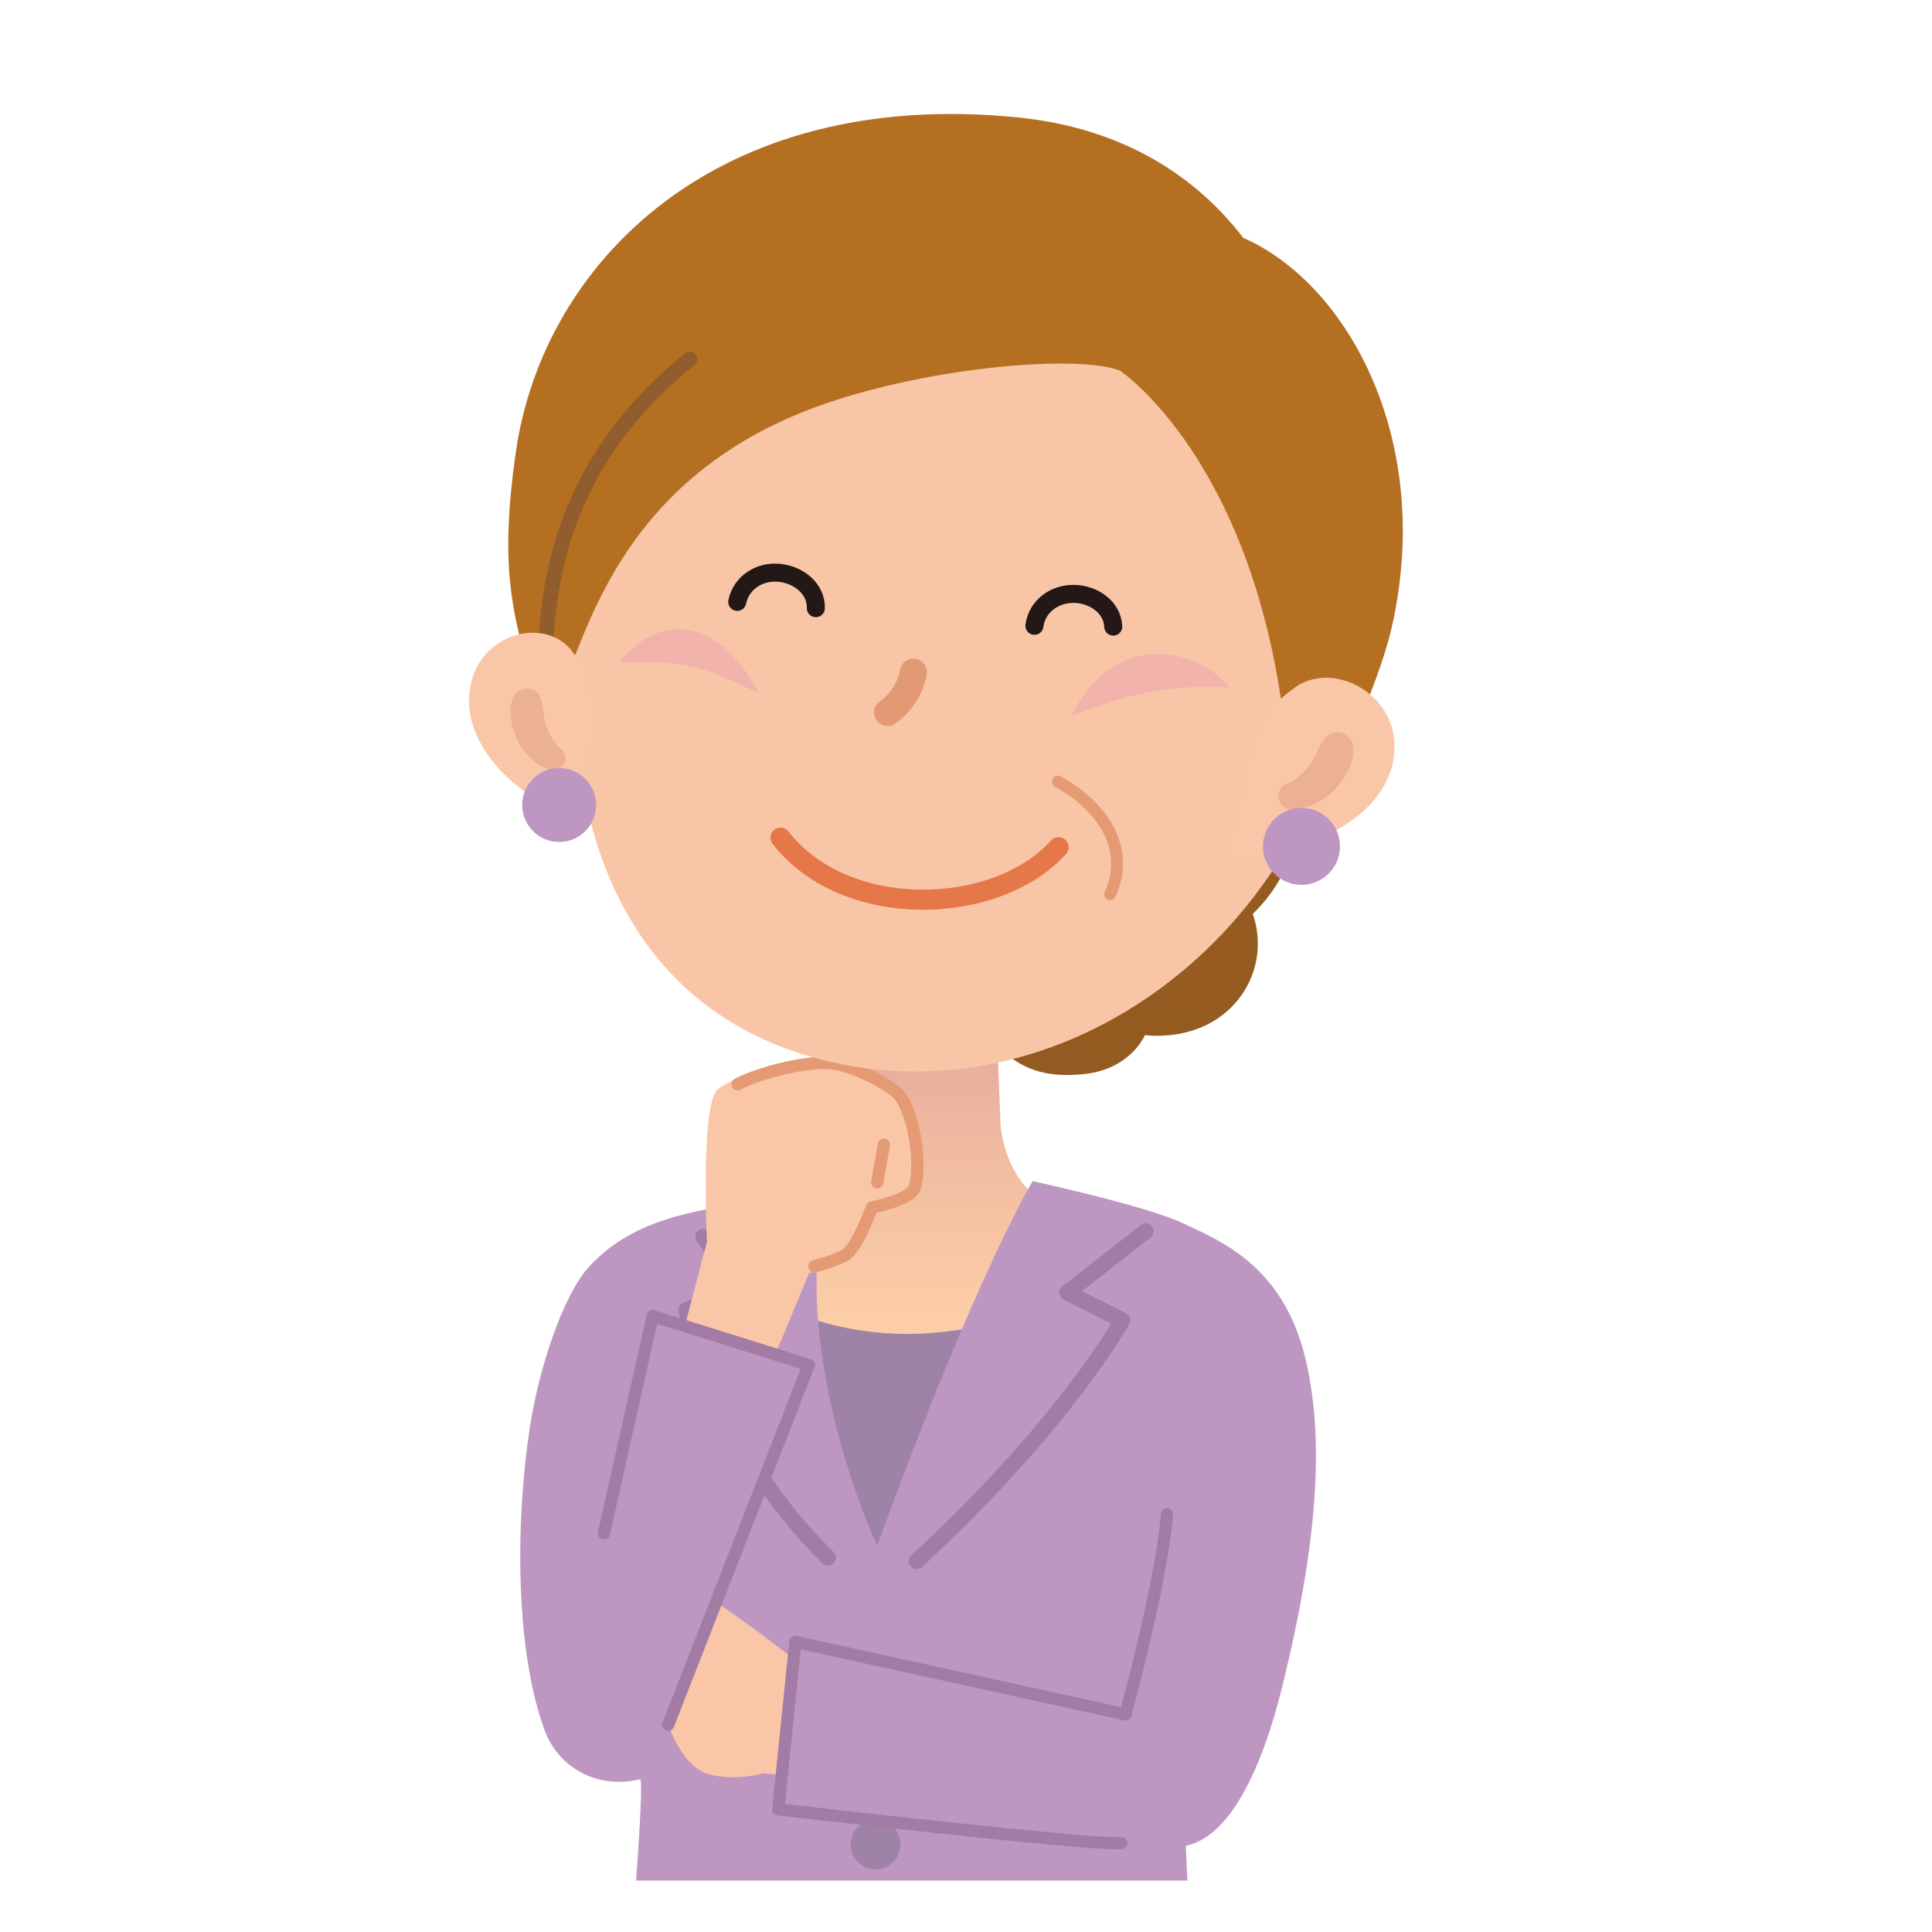 <svg xmlns="http://www.w3.org/2000/svg" xmlns:xlink="http://www.w3.org/1999/xlink" viewBox="0 0 480 480"><defs><style>.cls-1,.cls-10,.cls-14,.cls-16,.cls-17,.cls-18,.cls-19,.cls-5,.cls-6{fill:none;}.cls-2{fill:url(#linear-gradient);}.cls-3{fill:#9f83a7;}.cls-4,.cls-9{fill:#bd97c2;}.cls-5,.cls-6,.cls-9{stroke:#a27ca4;}.cls-10,.cls-14,.cls-16,.cls-17,.cls-18,.cls-19,.cls-5,.cls-6,.cls-9{stroke-linecap:round;stroke-linejoin:round;}.cls-5{stroke-width:3.94px;}.cls-6,.cls-9{stroke-width:3.04px;}.cls-7{fill:#f9c7a8;}.cls-8{fill:url(#linear-gradient-2);}.cls-10,.cls-17{stroke:#e49b74;}.cls-10{stroke-width:3.06px;}.cls-11{fill:#f8c6a7;}.cls-12{fill:#b46f21;}.cls-13{fill:#ecb094;}.cls-14{stroke:#925d2d;stroke-width:3.71px;}.cls-15{fill:#f2b3ac;}.cls-16{stroke:#e39a74;stroke-width:6.73px;}.cls-17{stroke-width:2.95px;}.cls-18{stroke:#e57749;stroke-width:5px;}.cls-19{stroke:#231815;stroke-width:4.48px;}</style><linearGradient id="linear-gradient" x1="-3174.24" y1="351.09" x2="-3174.24" y2="268.47" gradientTransform="matrix(-1, 0, 0, 1, -2943.69, 0)" gradientUnits="userSpaceOnUse"><stop offset="0" stop-color="#ffd3a8"/><stop offset="0.34" stop-color="#fbcca6"/><stop offset="0.83" stop-color="#efb9a0"/><stop offset="1" stop-color="#eab09e"/></linearGradient><linearGradient id="linear-gradient-2" x1="2110.8" y1="2833.05" x2="2201.69" y2="2908.68" gradientTransform="matrix(0.06, 0.91, -0.98, -0.02, 2981.78, -1650.9)" gradientUnits="userSpaceOnUse"><stop offset="0" stop-color="#975b21"/><stop offset="1" stop-color="#925b21"/></linearGradient></defs><g id="レイヤー_2" data-name="レイヤー 2"><g id="img_voice02"><rect class="cls-1" width="480" height="480"/><path class="cls-2" d="M247.53,252.92l1.06,26.7s1,15.35,13.48,20.47c10.26,4.21-9.28,43.65-40.92,40.92-23-1.05-29.84-37.58-21.39-41.39,10.32-4.65,12.56-12.56,13-18.13s1-27.15,1-27.15Z"/><path class="cls-3" d="M263.24,323.63l-45.52,87.12s-29.16-65-32.3-90.54c5.38,2.93,18.1,10.69,38.18,11.18S263.24,323.63,263.24,323.63Z"/><path class="cls-4" d="M324.13,336.77c-5.71-22.6-21.21-28.6-30.35-32.91s-37.23-10.41-37.23-10.41-14.36,23.72-38.6,90.66c0,0-17.29-36.69-14.85-72.82a143.91,143.91,0,0,1,2.39-17.91s-17.85,4-27,6.36c-7,1.79-22.07,3.46-32.6,15.51-5.53,6.33-11.78,23.16-14.29,39.66-3.45,22.81-3.74,54.56,3.67,74.85,3.36,9.31,13,14.88,23.76,12.29.9-.22-1,25.17-1,25.17H295s-.38-8.12-.37-8.64c11.37-2.36,19.16-20.21,23.91-39.44C326.52,386.85,329.71,358.88,324.13,336.77Z"/><path class="cls-5" d="M227.73,387.86c37-34.06,51.09-59.84,51.09-59.84l-13.65-6.87,19.45-15.24"/><path class="cls-5" d="M174.71,307.3l9.08,12.38-13.27,5.82s7.17,34.09,35.2,61.49"/><path class="cls-6" d="M289.93,376.17c-1.37,17.28-10.32,49.76-10.32,49.76"/><path class="cls-7" d="M198.16,412.94s-11.53-9.21-21.92-16c-3.29,8.92-6.22,16.67-11,28.66,1.75,7.26,5.91,13.79,10.77,15.17,6.63,1.88,13.68-.21,13.68-.21l24.93,2.24,3.13-27.23Z"/><path class="cls-8" d="M311.24,227.06a22.26,22.26,0,0,1-5.39,23.25c-8.82,8.79-21.39,6.84-21.39,6.84s-3.57,8.63-15.4,9.73c-14.39,1.35-20.52-4.21-31.19-19.23,37.45-14.3,59.12-38.87,61.46-58.59,6.1-.93,15.94,3.73,19.77,10.85C326.35,213.4,311.24,227.06,311.24,227.06Z"/><path class="cls-7" d="M175.64,308.52s-1.53-32.2,2.27-37.39c2.68-3.66,24.9-10.39,33.24-7.19a49.7,49.7,0,0,1,14.07,8.34s5.53,18.8,2.1,22.61-10.7,5.11-10.7,5.11-2.26,11.37-8.29,14.06a28.06,28.06,0,0,1-7.3,2.2l-10.8,26-21.38-7.91Z"/><polyline class="cls-9" points="150.05 380.95 162.16 326.96 200.95 339.11 166.01 428.52"/><path class="cls-10" d="M183.23,269.39c5.07-2.69,17.22-6,23.7-5.19,5.27.67,15.1,5.6,16.95,8.49,3.4,5.37,5,16.09,3.44,22.2-.8,3.2-10.7,5.11-10.7,5.11s-3.8,10.49-6.86,12a40.59,40.59,0,0,1-7.42,2.59"/><line class="cls-10" x1="219.6" y1="284.38" x2="217.95" y2="293.74"/><path class="cls-3" d="M223.7,458.27a6.18,6.18,0,1,1-6.18-6.18A6.18,6.18,0,0,1,223.7,458.27Z"/><path class="cls-9" d="M279.61,425.93l-82-18-4.26,41.6s78.94,9.17,85.27,8.37"/><path class="cls-11" d="M145.63,138.69c-10.88,64.65,9.57,114.75,63.09,125.63C265.47,275.85,324.1,233.23,335,168.59S313.89,43.12,256.78,33.5,156.52,74,145.63,138.69Z"/><path class="cls-12" d="M278.25,92.08s37.66,25.08,42.14,102.37c2.78,2.61-2.07,4.18.94,11.76,11.07-11.75,21.5-37.83,24.27-49.61,10.89-46.33-10.32-85.91-36.75-97.53-11.73-15.35-29.94-27.22-55.64-29.86-75.7-7.77-118.26,36.6-125,82.78-4.22,29.1-.82,39.83,3.47,56.25,3.13,0,6.93-2.31,10-2.31,6.8-17.31,18.38-50.06,63.24-65.6C232.27,90.87,268.35,88.12,278.25,92.08Z"/><path class="cls-7" d="M321.93,170.65c10.27-7.05,27.88,3.2,24,19.39s-28.31,24.39-42,22c4.9-7.5,3.35-11.25,7.19-24.59C313.82,178,315.51,175.3,321.93,170.65Z"/><path class="cls-13" d="M335.89,184.28a3.89,3.89,0,0,1,.21.66,7.24,7.24,0,0,1,.1.78,8.23,8.23,0,0,1,0,1.49,10.12,10.12,0,0,1-.68,2.9,18.63,18.63,0,0,1-3.18,5.27,17.13,17.13,0,0,1-4.82,3.88,16.31,16.31,0,0,1-2.83,1.19,14.14,14.14,0,0,1-1.49.39l-.78.13L322,201l-.52.06a3.34,3.34,0,0,1-1.2-6.57s0,0,0,0l0,0,.08,0,.17-.11.38-.22c.26-.15.51-.33.76-.5a18.17,18.17,0,0,0,1.46-1.12,14.52,14.52,0,0,0,2.37-2.6,15,15,0,0,0,1.68-3.11,16.55,16.55,0,0,1,.83-1.7c.17-.29.35-.59.55-.88a4.35,4.35,0,0,1,.33-.42c.12-.16.25-.36.4-.54l.05,0a3.9,3.9,0,0,1,6.54,1.1Z"/><path class="cls-4" d="M313.86,211.44a9.56,9.56,0,1,0,8.33-10.65A9.56,9.56,0,0,0,313.86,211.44Z"/><path class="cls-14" d="M171.38,89.25c-31.64,25.33-34.76,55.05-35.77,70.15"/><path class="cls-15" d="M305.63,170.8c-10.18-11.67-30.09-12.67-39.48,7.16C283.55,170.79,294.29,170.35,305.63,170.8Z"/><path class="cls-15" d="M153.86,164.55c9.73-12.26,24.44-11.76,34.84,7.8C175.35,166,171.52,164,153.86,164.55Z"/><path class="cls-16" d="M226.94,167a15.79,15.79,0,0,1-6.43,10"/><path class="cls-17" d="M262.82,194.18c10.42,5.66,18.36,16.25,13,27.95"/><path class="cls-7" d="M142.08,161.74c-6.9-9-24.61-4.31-25.53,11.26s17.75,29.23,30.05,30.66c-2.21-8,.09-11,.32-24C147.08,170.44,146.35,167.58,142.08,161.74Z"/><path class="cls-13" d="M128.09,172.31a5.91,5.91,0,0,0-.35.52c-.11.21-.21.44-.3.66a8.25,8.25,0,0,0-.4,1.28,9.53,9.53,0,0,0-.19,2.72,17.63,17.63,0,0,0,1.27,5.46,15.63,15.63,0,0,0,3.08,4.77,13.53,13.53,0,0,0,2.13,1.87,12.43,12.43,0,0,0,1.21.77c.21.12.42.23.65.34l.35.16.46.2a3,3,0,1,0,2.82-5.4s0,0,0,0l0,0,0-.06-.12-.14-.26-.3c-.19-.21-.35-.44-.53-.65a13.71,13.71,0,0,1-2.26-4.35,15.13,15.13,0,0,1-.61-3.27,14.32,14.32,0,0,0-.25-1.76c-.07-.31-.15-.62-.25-.94a4.28,4.28,0,0,0-.17-.46,5.25,5.25,0,0,0-.21-.59l0,0a3.56,3.56,0,0,0-4.7-1.79A3.76,3.76,0,0,0,128.09,172.31Z"/><path class="cls-4" d="M129.81,201.12a9.18,9.18,0,1,0,8-10.23A9.18,9.18,0,0,0,129.81,201.12Z"/><path class="cls-18" d="M263,210.49c-15.6,17.28-53.07,18.29-69.09-2.39"/><path class="cls-19" d="M183.17,149.53c.94-4.67,5.4-7.67,10.35-7.22s9.31,4,9.17,8.79"/><path class="cls-19" d="M257,155.48c.61-4.74,4.85-8,9.82-7.93s9.57,3.37,9.76,8.13"/></g></g></svg>